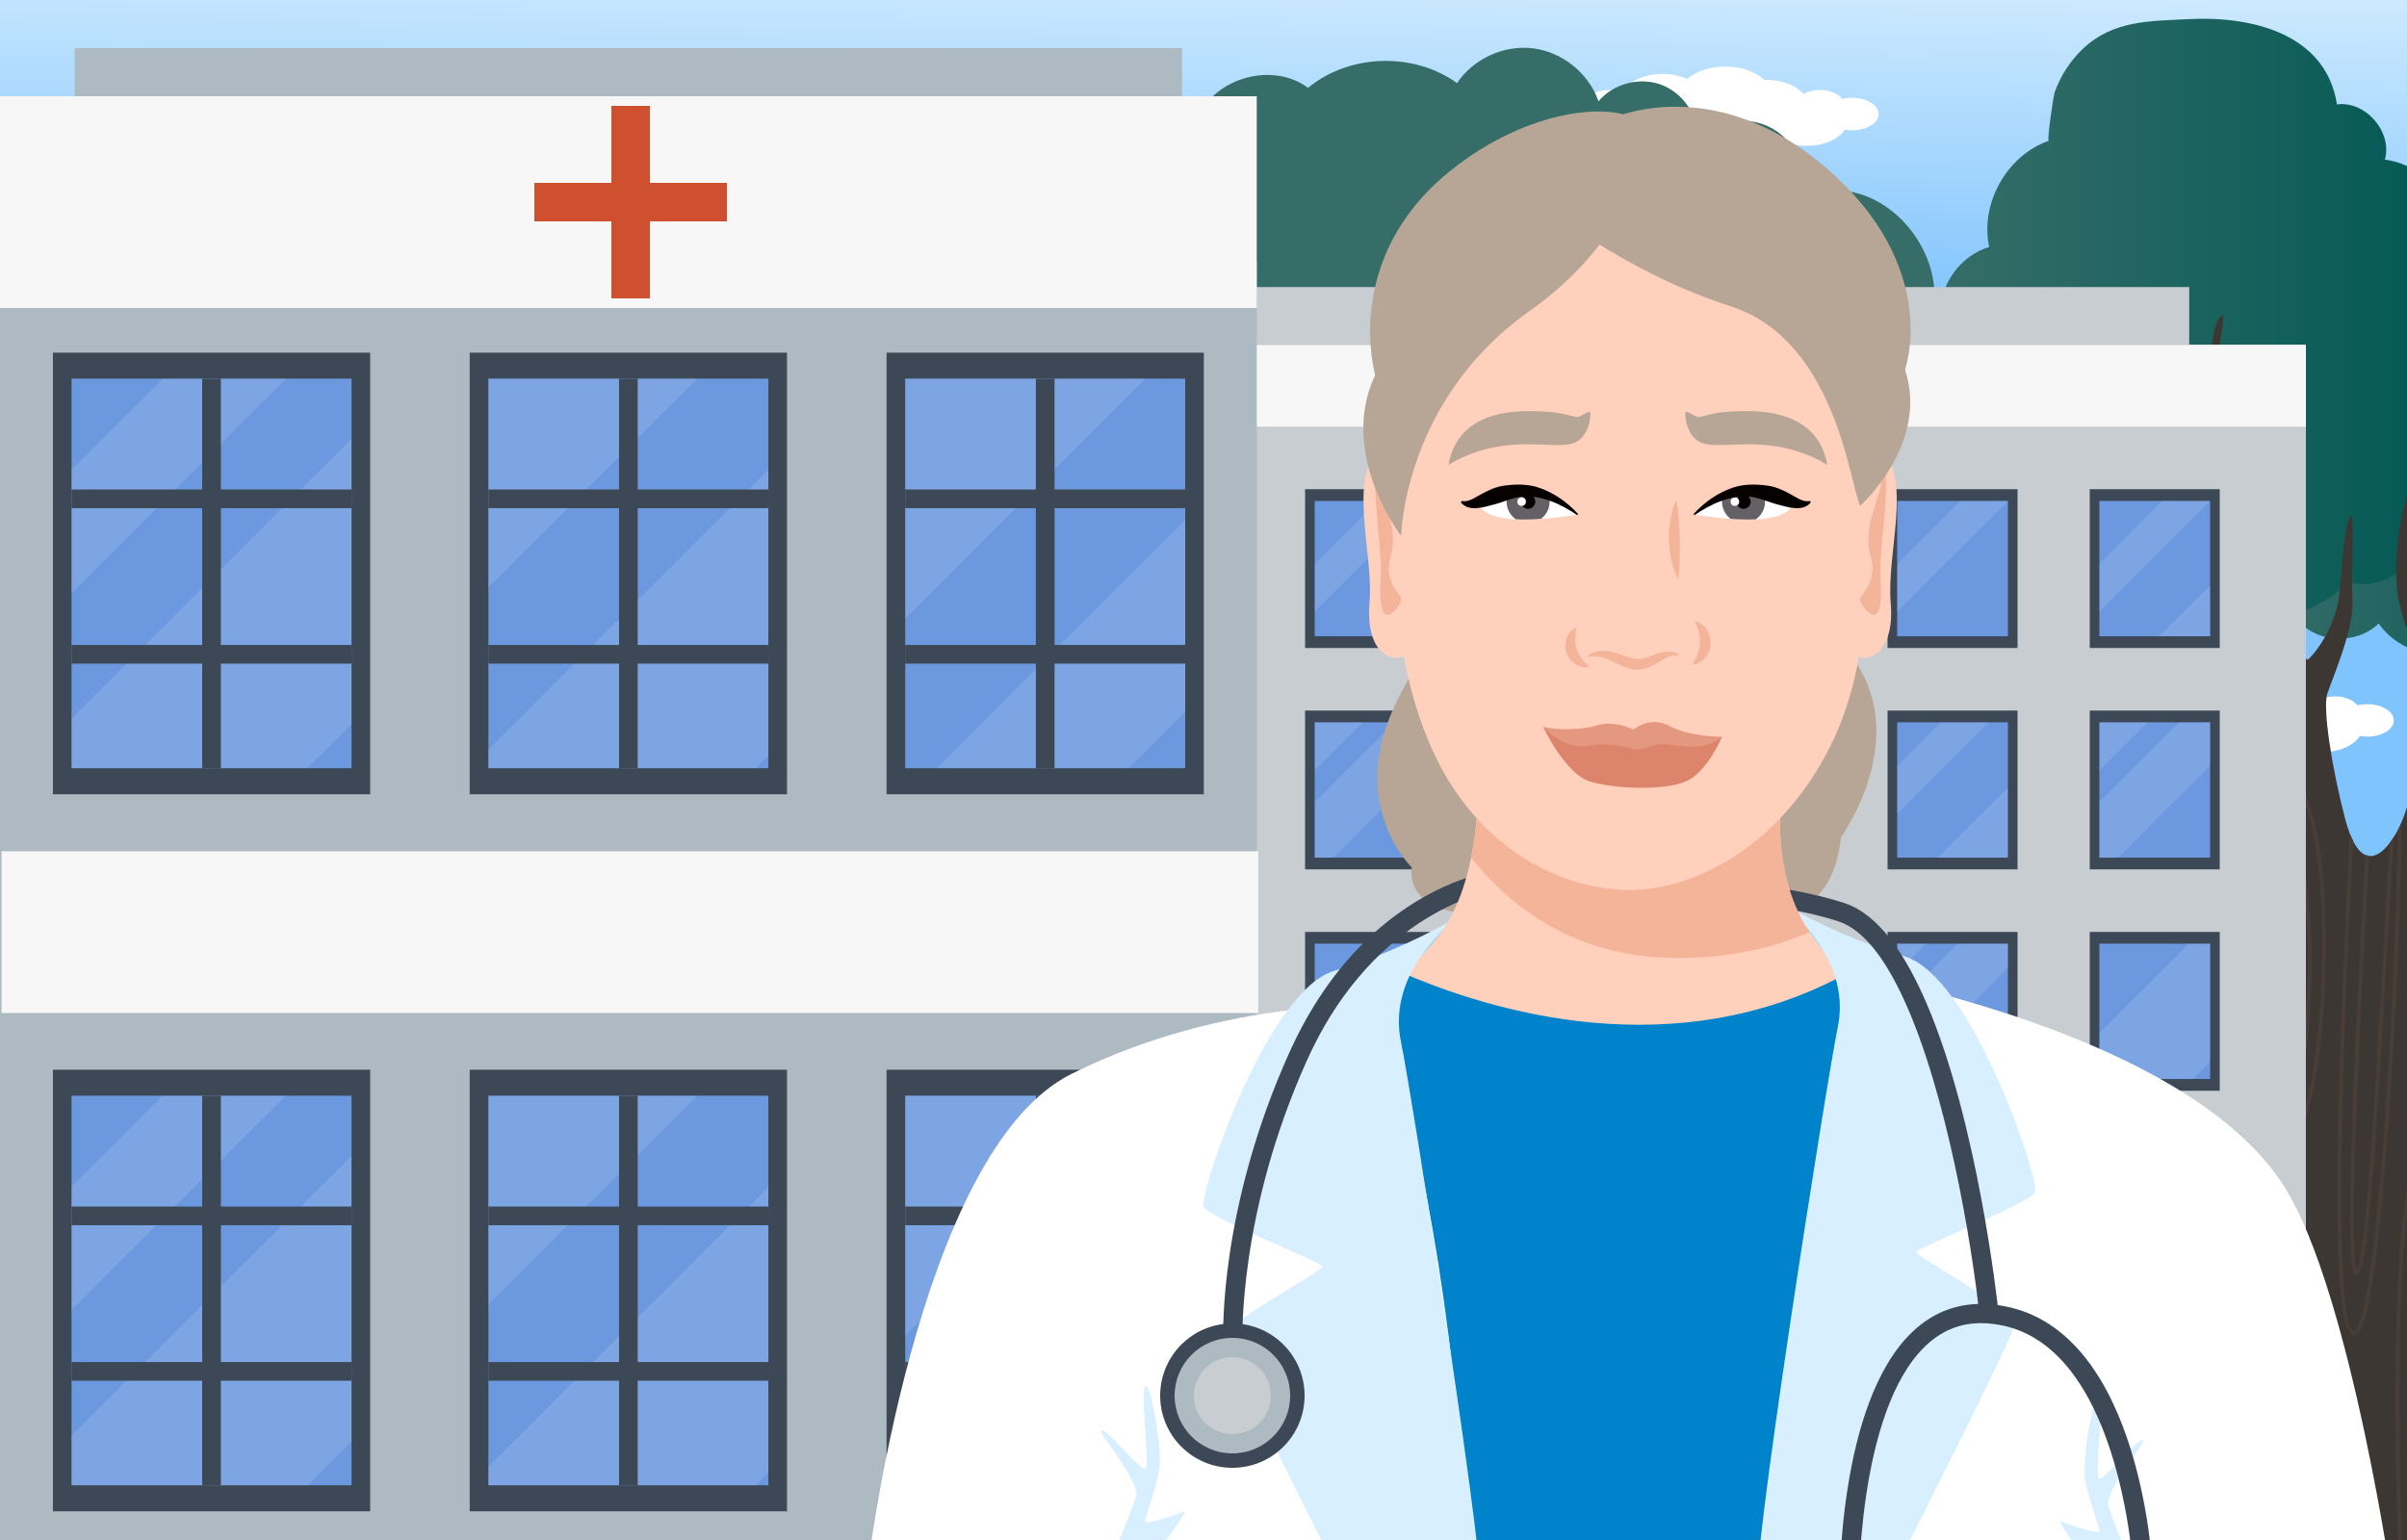 <?xml version="1.0" encoding="UTF-8"?>
<svg id="main" xmlns="http://www.w3.org/2000/svg" xmlns:xlink="http://www.w3.org/1999/xlink" viewBox="0 0 500 320">
  <rect x="0" y="0" width="500" height="320" fill="#333333" stroke="none"/>
  <defs>
    <style>
      .cls-1 {
        fill: #c7cdd1;
      }

      .cls-1, .cls-2, .cls-3, .cls-4, .cls-5, .cls-6, .cls-7, .cls-8, .cls-9, .cls-10, .cls-11, .cls-12, .cls-13, .cls-14, .cls-15, .cls-16, .cls-17, .cls-18, .cls-19, .cls-20, .cls-21, .cls-22, .cls-23, .cls-24, .cls-25, .cls-26 {
        stroke-width: 0px;
      }

      .cls-2 {
        fill: #ffd0bb;
      }

      .cls-3 {
        fill: #b7a695;
      }

      .cls-4 {
        fill: #dd856c;
      }

      .cls-5 {
        fill: #0083ca;
      }

      .cls-6 {
        fill: #6b98df;
      }

      .cls-7 {
        fill: #d8efff;
      }

      .cls-27 {
        clip-path: url(#clippath-2);
      }

      .cls-8 {
        fill: url(#_Градієнт_без_назви_8-2);
      }

      .cls-9 {
        fill: #070001;
      }

      .cls-10 {
        fill: #f7f7f7;
      }

      .cls-11 {
        fill: #e59880;
      }

      .cls-12 {
        fill: url(#_Градієнт_без_назви_8-3);
      }

      .cls-13 {
        fill: none;
      }

      .cls-14 {
        fill: url(#_Градієнт_без_назви_8);
      }

      .cls-28 {
        clip-path: url(#clippath-1);
      }

      .cls-15 {
        fill: #aebac1;
      }

      .cls-16, .cls-24 {
        fill: #fff;
      }

      .cls-17 {
        fill: #3c4856;
      }

      .cls-18 {
        fill: #656066;
      }

      .cls-19 {
        fill: #ce502e;
      }

      .cls-29 {
        clip-path: url(#clippath);
      }

      .cls-20 {
        fill: #493e36;
      }

      .cls-21 {
        fill: #b5d7ea;
      }

      .cls-22 {
        fill: #366d68;
      }

      .cls-23 {
        fill: #f4b49a;
      }

      .cls-24 {
        opacity: .13;
      }

      .cls-25 {
        fill: url(#_Градієнт_без_назви_5);
      }

      .cls-26 {
        fill: #3d3733;
      }
    </style>
    <clipPath id="clippath">
      <rect id="mask-2" data-name="mask" class="cls-13" width="500" height="320"/>
    </clipPath>
    <linearGradient id="_Градієнт_без_назви_5" data-name="Градієнт без назви 5" x1="251.99" y1="61.51" x2="253.52" y2="-14.32" gradientUnits="userSpaceOnUse">
      <stop offset="0" stop-color="#80c4fd"/>
      <stop offset="1" stop-color="#d8efff"/>
    </linearGradient>
    <linearGradient id="_Градієнт_без_назви_8" data-name="Градієнт без назви 8" x1="469.76" y1="85.43" x2="544.17" y2="85.43" gradientUnits="userSpaceOnUse">
      <stop offset="0" stop-color="#366d68"/>
      <stop offset="1" stop-color="#005854"/>
    </linearGradient>
    <linearGradient id="_Градієнт_без_назви_8-2" data-name="Градієнт без назви 8" x1="403.15" y1="66.52" x2="512.26" y2="66.52" xlink:href="#_Градієнт_без_назви_8"/>
    <linearGradient id="_Градієнт_без_назви_8-3" data-name="Градієнт без назви 8" x1="366.78" y1="113.7" x2="459.12" y2="113.7" xlink:href="#_Градієнт_без_назви_8"/>
    <clipPath id="clippath-1">
      <path class="cls-13" d="m327.72,106.92s-10.29-9.84-20.13-1.79c0,0,.45,4.92,20.13,1.79Z"/>
    </clipPath>
    <clipPath id="clippath-2">
      <path class="cls-13" d="m351.89,106.92s10.29-9.84,20.13-1.79c0,0-.45,4.92-20.13,1.79Z"/>
    </clipPath>
  </defs>
  <g id="mask">
    <g class="cls-29">
      <g id="main-2" data-name="main">
        <g id="background">
          <rect class="cls-25" width="500" height="320"/>
          <path class="cls-16" d="m390.23,23.35c-.32-1.86-3.04-3.2-6.07-3.01-.52.03-1.01.11-1.47.22-.78-1.09-2.56-1.86-4.63-1.86-1.33,0-2.54.32-3.44.83-1.39-1.73-4.3-2.92-7.67-2.92-.16,0-.31,0-.47,0-1.67-1.66-4.66-2.77-8.08-2.77s-6.19,1.03-7.89,2.59c-1.44-.67-3.22-1.06-5.17-1.06-3.95,0-7.28,1.64-8.26,3.87-.81-.34-1.8-.54-2.86-.54-2.79,0-5.05,1.38-5.05,3.09,0,.46.17.9.46,1.29-.1,0-.2,0-.31,0-2.15,0-3.89,1.07-3.89,2.38s1.74,2.38,3.89,2.38c.92,0,1.76-.2,2.43-.52,1.44,1.61,4.23,2.71,7.44,2.71,2.25,0,4.29-.54,5.81-1.41,1.52,1.96,4.79,3.32,8.57,3.32,1.08,0,2.13-.11,3.1-.32,1.27.39,2.7.6,4.21.6,3.78,0,7.05-1.36,8.57-3.32,1.52.88,3.56,1.41,5.81,1.41,3.63,0,6.73-1.4,7.94-3.37.67.12,1.39.16,2.12.12,3.03-.2,5.23-1.86,4.91-3.71Z"/>
          <path class="cls-16" d="m497.23,149.35c-.32-1.86-3.04-3.2-6.07-3.01-.52.03-1.01.11-1.47.22-.78-1.09-2.56-1.86-4.63-1.86-1.33,0-2.54.32-3.44.83-1.39-1.73-4.3-2.92-7.67-2.92-.16,0-.31,0-.47,0-1.67-1.66-4.66-2.77-8.08-2.77s-6.19,1.03-7.89,2.59c-1.44-.67-3.22-1.06-5.17-1.06-3.95,0-7.28,1.64-8.26,3.87-.81-.34-1.8-.54-2.86-.54-2.79,0-5.05,1.38-5.05,3.09,0,.46.17.9.46,1.29-.1,0-.2,0-.31,0-2.15,0-3.89,1.07-3.89,2.38s1.74,2.38,3.89,2.38c.92,0,1.76-.2,2.43-.52,1.44,1.61,4.23,2.71,7.44,2.71,2.25,0,4.29-.54,5.81-1.41,1.52,1.96,4.79,3.32,8.57,3.32,1.08,0,2.13-.11,3.1-.32,1.27.39,2.7.6,4.21.6,3.78,0,7.05-1.36,8.57-3.32,1.52.88,3.56,1.41,5.81,1.41,3.63,0,6.73-1.4,7.94-3.37.67.12,1.39.16,2.12.12,3.03-.2,5.23-1.86,4.91-3.71Z"/>
          <path class="cls-22" d="m374.52,40.97c1.2-5.43-1.49-11.5-6.32-14.25s-11.42-1.98-15.48,1.83c-.02-4.76-3.24-9.34-7.71-10.97s-9.89-.18-12.96,3.46c-2-5.78-7.46-10.21-13.53-10.99s-12.46,2.14-15.86,7.22c-8.99-6.51-22.38-6.09-30.94.98-7.25-5.41-19.21-2.22-22.81,6.07-16.11-4.84-35.16,4.13-41.69,19.63s.34,35.4,15.06,43.55c7.85,4.35,17.02,5.47,25.95,6.39,23.8,2.47,47.69,4.13,71.6,5,10.83.39,21.75.61,32.43-1.25,16.3-2.84,39.84-12.06,47.75-28.04,7.5-15.15-9.03-35.63-25.48-28.64Z"/>
          <g id="tree">
            <path class="cls-14" d="m496.97,39.8c-6.25,5.32-8.46,14.86-5.19,22.39-10.76,3.8-17.09,17.04-13.3,27.8-4.76,1.94-8.24,6.69-8.68,11.8-.44,5.12,2.19,10.38,6.55,13.11-3.1,4.72-2.04,11.7,2.31,15.3,4.36,3.59,11.41,3.3,15.46-.64,3.4,4.95,10,7.47,15.84,6.04s10.53-6.71,11.26-12.68c5.55-.05,10.99-2.93,14.15-7.49,3.16-4.56,3.94-10.67,2.04-15.88,6.85-4.15,8.42-14.88,3.05-20.82,5.94-7.29,4.58-19.38-2.83-25.18,1.9-2.92,1.4-7.16-1.11-9.56s-6.77-2.7-9.6-.67c2.49-1.79.29-6.38-1.51-7.59-3.04-2.06-4.99.11-7.92.28-7.64.43-13.9-1.86-20.53,3.79Z"/>
            <path class="cls-8" d="m425.57,29.26c-8.7,3.04-14.31,13.06-12.36,22.06-5.12,1.54-9.15,6.22-9.92,11.52-.77,5.29,1.77,10.93,6.25,13.86-5.93,8.72-3.33,22.07,5.44,27.93,1.48,6.16,5.88,11.55,11.62,14.24,5.74,2.69,12.69,2.62,18.38-.18,5.2,6.15,13.01,10.01,21.05,10.42,8.04.41,16.2-2.64,22-8.22,6.87,2.31,15.1-3.85,14.82-11.09,9.1-4.69,12.09-18.2,5.82-26.3,5.39-7.01,4.66-18-1.61-24.23,3.19-4.72,3.75-11.09,1.43-16.29s-7.44-9.04-13.08-9.82c1.6-5.77-4.03-12.25-9.96-11.47-2.33-14.91-18.07-18.37-30.71-17.72-8.14.42-15.77.2-22.09,6.19-2.6,2.47-4.6,5.58-5.82,8.95-.3.84-1.68,10.3-1.24,10.14Z"/>
            <path class="cls-12" d="m396.86,70.88c-5.97-1.38-12.66,2.67-14.2,8.59-6.57,1.59-10.66,9.68-8.04,15.91-2.96,2.95-3.76,7.36-4.42,11.48-.93,5.78-1.85,11.56-2.78,17.34-.53,3.27-1.04,6.68-.13,9.86.92,3.19,3.71,6.09,7.03,6-.81,2.87.48,6.2,3.01,7.77,2.53,1.58,6.09,1.26,8.3-.73-.13,3.26,1.82,6.5,4.75,7.92s6.69.91,9.15-1.23c3.64,3.95,10.28,4.68,14.69,1.61,2.28,4.84,8.5,7.4,13.52,5.56,3.27,3.82,10.13,3.58,13.13-.46,5.43,2.31,12.25-3.76,10.58-9.42,3.15.02,6.2-2.12,7.25-5.09,1.06-2.97.04-6.55-2.41-8.53,3.44-4.69,3.16-11.75-.63-16.16,3.72-4.26,2.31-11.87-2.69-14.52,3.94-5.43.37-14.46-6.22-15.74,3.73-5.86-1.16-14.97-8.1-15.11-.08-4.43-4.53-8.27-8.92-7.69-.19.03-5.26-4.26-6.99-4.49-3.05-.41-5.85,1.04-8.86,1.04-6.64.01-13.58-1.86-17.03,6.06Z"/>
            <path class="cls-26" d="m557.75,179.77c-14.58,8.98-32.39,17.5-40.78,38.69-.1.25-.2.5-.3.75-.35.93-.69,1.88-1,2.85-.04.09-.06.19-.09.28-.05.15-.1.31-.14.47-1.2,4.01-1.99,9.66-2.45,16.34-.02.34-.04.69-.07,1.04-.11,1.8-.2,3.68-.27,5.61-.02.55-.04,1.11-.05,1.68-1.01,35.4,4.75,88.83,7.83,92.58,4,4.87,9.16,3.41,15.67,4.06,6.52.66,13.94,11.52,11.99,11.52s-16.08-6.82-18.03-6.33c-1.95.49,5.85,10.23,3.05,11.21-2.8.98-3.54-7.79-9.33-8.55-5.8-.76-16.13-6.06-8.58,0,7.55,6.06,6.09,10.5,4.15,10.5s-7.31-9.74-14.6-10.5c-7.29-.76-16.58-1.68-18.05,1.56-1.46,3.24,1.46,9.92,0,9.92s-3.41-.49-5.36-6.34c-1.95-5.85-10.72-9.74-16.53-5.14-5.81,4.6-8.32,5.63-20.61,10.92-12.28,5.29-16.95,3.97-15.49,2.99,1.46-.97,3.41-.97,10.23-5.85,6.82-4.87,14.13-10.72,12.67-10.23-1.46.49-9.26,1.46-19.43,5.25-10.17,3.78-12.73,12.78-14.68,12.78s-.98-7.79,8.86-14.31c9.84-6.51,20.37-6.16,32.55-27.6,5.01-8.83,8.54-20.78,11.01-34.59.06-.31.11-.63.17-.94.39-2.25.76-4.55,1.09-6.89.05-.29.09-.59.13-.89.28-1.93.53-3.89.77-5.88.04-.26.07-.53.09-.79.08-.63.15-1.28.22-1.92.03-.27.06-.54.09-.82,1.12-10.23,1.84-21.05,2.29-32.08.02-.42.03-.85.05-1.28.09-2.38.17-4.76.24-7.15.02-.67.04-1.35.05-2.02.05-2.03.1-4.06.14-6.09.75-39.96-17.31-70.17-39.93-81.64-22.62-11.48-22.21-25.55-22.21-25.55,3.17,12.42,16.32,14.86,21.2,19.24,4.87,4.38,13.64,7.31,8.28,1.46-5.36-5.85-9.26-15.11-8.77-15.74.49-.64,5.84,10.87,13.15,17.21,7.31,6.33,16.08,20.95,20.44,29.55,3.52,6.94,5.5,7.55,7.67,2.65.13-.3.26-.61.4-.95.39-.99.79-2.15,1.21-3.48.34-1.07.61-2.22.81-3.43.08-.43.14-.88.2-1.33,1.16-9.19-1.26-21.66-7.83-32.76,0,0-9.26-28.75-9.26-30.7s-3.9-4.87-2.44-17.54c1.46-12.67,1.95-15.1,3.41-16.08,1.46-.97-3.41,16.08-1.46,22.9,1.95,6.82,7.31,14.62,9.26,10.72,1.95-3.9,4.87-12.67,6.33-13.15,1.46-.49-4.38,20.95-5.85,24.85-1.46,3.9,8.77,26.8,9.51,26.28.74-.51,6.08-6.31,6.69-14.74.6-8.44,1.34-14.46,2.24-15.25.9-.78.08,12.47.37,18.02.3,5.54-4.19,15.9-5.22,19.01s1.03,15.89,3.73,26.14c.29,1.1.6,2.07.93,2.92.23.58.46,1.1.69,1.57.78,1.54,1.64,2.47,2.53,2.88.25.12.51.19.77.22,1.39.18,2.86-.81,4.29-2.69.29-.38.58-.8.86-1.25.26-.4.51-.82.75-1.28.03-.05.06-.11.09-.16.27-.5.53-1.06.78-1.66,3.25-7.68,5.1-22.48,5.1-27.88,0-5.87-3.41-7.77-5.6-17.82-2.18-10.05,1.7-24.06,2.61-24.55.92-.49,1.03,6.34,0,13.07-1.03,6.72,4.44,20.07,7.09,19.8,2.65-.27,11.97-22.14,13.43-26.33,1.47-4.19,3.89-19.19,3.89-19.19v14.62c0,8.77-7.79,22.9-13.22,32.1-5.43,9.2-4.32,30.27-2.85,32.7,1.46,2.44,3.41,2.44,12.19-6.57,8.77-9,10.72-14.87,16.07-32.41,5.36-17.54,5.36-32.16,5.36-37.52s-2.44-23.39-1.65-23.39,5.06,14.62,5.06,22.9-3.9,26.31-2.92,26.8c.98.49,12.67-14.62,16.57-23.39,3.9-8.77,8.77-26.31,8.77-26.31,0,0,1.95,13.16-9.19,33.13-11.14,19.97-14.68,23.39-19.03,41.18-3.68,15.06-18.26,28.88-22.95,39.86h0c-.41.97-.75,1.91-.99,2.82-.26.98-.42,1.94-.46,2.87-.08,1.94.01,3.54.28,4.81.07.33.15.65.25.93,1.71,5.24,7.38,2.92,17.01-6.71,12.18-12.18,19.49-17.06,21.44-27.77s6.69-23.93,6.69-23.93l-4.48,27.32s4.61-4.36,7.53-13.13c2.92-8.77,2.92-25.34,3.66-26.46.74-1.13,1.7,13.8-.74,25.98-2.44,12.18-13.07,26.52-13.07,26.52,0,0,9.17-3.62,14.04-9.47,4.87-5.85,6.82-12.67,7.6-14.12.79-1.45-3.22,19-18.66,28.51Z"/>
            <path class="cls-20" d="m496.42,175.16c-.42,6.37-.89,14.55-1.38,23.15-1.44,25.04-3.59,62.6-5.47,65.63-.52-1.23-1.26-8.77.55-48.1.67-14.62,1.49-29.21,2.01-38-.26-.03-.51-.1-.77-.22-.52,8.86-1.37,23.79-2.05,38.68-2.16,47.25-.69,48.1-.06,48.46.2.11.42.1.62-.03,2.06-1.37,3.76-28.38,5.94-66.38.52-9.02,1.02-17.78,1.47-24.45-.28.45-.57.87-.86,1.25Zm1.7-2.68c-.14,10.46-.72,27.42-1.72,44.87-1.94,34.16-4.49,55.65-7,58.94-.1.14-.3.36-.47.33-.59-.09-2-1.96-2.46-17.24-.28-9.16-.17-21.85.31-37.72.56-18.38,1.49-36.86,2.04-46.9-.24-.47-.47-.99-.69-1.57-.53,9.61-1.54,29.09-2.12,48.44-.48,15.89-.59,28.6-.31,37.77.47,15.58,1.91,17.8,3.12,17.99.05,0,.1.01.15.01.47,0,.9-.34,1.3-1.01,3.63-6.16,6.1-44.36,7-60.5.89-16.09,1.56-34.34,1.64-45.07-.25.6-.51,1.16-.78,1.66Z"/>
            <path class="cls-20" d="m507.6,236.8c1.77.21,3.6,1.55,5.31,3.39.02-.35.05-.7.07-1.04-1.7-1.69-3.5-2.91-5.29-3.12-1.8-.21-3.41.59-4.81,2.38-7.46,9.63-4.86,78.65-4.75,81.58v.14s.1.1.1.1c.1.12.9.99,1.77.99.14,0,.29-.02.43-.08.85-.32,1.27-1.58,1.27-3.83,0-.71-.06-2.34-.14-4.6-.3-8.26-.9-25.44-.24-40.71,1-23.27,4.39-28.6,7.04-28.98.6-.09,1.18.11,1.77.6.88.74,1.7,2.07,2.45,3.85.02-.56.04-1.12.05-1.68-.63-1.23-1.3-2.17-2.01-2.77-.75-.63-1.55-.89-2.37-.78-8.89,1.27-8.53,40.84-7.47,70.49.08,2.25.14,3.87.14,4.57,0,2.54-.54,3.02-.77,3.11-.37.14-.95-.3-1.25-.6-.14-3.63-2.54-71.73,4.59-80.93,1.23-1.59,2.57-2.28,4.1-2.09Z"/>
            <path class="cls-20" d="m483.04,281.52c-.21-3.74-1.47-6.3-3.76-7.59-2.01-1.14-4.51-1.13-6.78-.72-.03.28-.06.55-.09.82,2.19-.44,4.61-.49,6.49.58,2.04,1.16,3.18,3.5,3.37,6.96.73,13.17-3.08,32.83-3.46,34.75-1.35.93-2.63,1.17-3.8.72-2.71-1.05-4.34-5.48-4.87-7.93-.34-1.56.24-4.2.84-7.01.87-3.99,1.76-8.11.32-10.26-.37-.55-.78-1.02-1.21-1.43-.05.32-.11.63-.17.94.26.28.5.58.73.92,1.25,1.88.35,6.02-.44,9.67-.63,2.89-1.22,5.62-.85,7.34.7,3.24,2.52,7.41,5.35,8.5.48.18.96.28,1.47.28,1.03,0,2.09-.39,3.19-1.17l.12-.09.03-.15c.04-.21,4.28-21.21,3.51-35.11Zm-2.76,1.04c-.36-2.28-.97-3.68-1.85-4.26-1.84-1.21-4.14-1.93-6.25-2.35-.03.26-.06.53-.09.79,2.01.4,4.2,1.08,5.91,2.21.47.31,1.11,1.21,1.51,3.74,1.38,8.75-1.41,27.84-2.61,29.35-.12.14-.33.38-.51.31-.76-.29-2.04-4.04-1.45-16.16.39-7.79-1.49-11.96-3.62-13.55-.04.3-.08.6-.13.89,1.87,1.71,3.31,5.87,2.98,12.63-.5,10.1.21,16.27,1.94,16.93.27.1.82.17,1.39-.56,1.46-1.83,4.15-21.27,2.77-29.95Z"/>
            <path class="cls-20" d="m483.14,194.02c-.17-18.23-3.02-27.16-5.41-31.45-.06.45-.12.89-.2,1.33,2.19,4.47,4.67,13.24,4.83,30.14.24,24.72-3.54,40.41-7.52,45.82-.02.43-.03.86-.05,1.28,4.32-4.75,8.6-20.97,8.35-47.1Zm-8,36.65c-.02.67-.03,1.35-.05,2.02,1.54-3.2,3.03-7.5,3.82-13.26,2.1-15.23,2.07-38.49-3.4-48.63-.13.33-.26.65-.4.95,1.84,3.71,3.16,9.32,3.82,16.46.88,9.45.59,21.08-.8,31.12-.65,4.7-1.77,8.41-3,11.34Z"/>
          </g>
        </g>
        <g id="building3">
          <rect class="cls-1" x="252.1" y="71.65" width="226.9" height="303" transform="translate(731.1 446.3) rotate(-180)"/>
          <rect class="cls-10" x="252.1" y="71.65" width="226.9" height="17" transform="translate(731.1 160.3) rotate(-180)"/>
          <rect class="cls-1" x="252.1" y="59.65" width="202.67" height="12" transform="translate(706.86 131.3) rotate(-180)"/>
          <g id="window">
            <rect class="cls-17" x="392.1" y="101.65" width="27" height="33"/>
            <rect class="cls-6" x="394.1" y="104.09" width="23" height="28.12"/>
          </g>
          <g id="window-2" data-name="window">
            <rect class="cls-17" x="392.1" y="147.65" width="27" height="33"/>
            <rect class="cls-6" x="394.1" y="150.09" width="23" height="28.12"/>
          </g>
          <g id="window-3" data-name="window">
            <rect class="cls-17" x="392.1" y="193.65" width="27" height="33"/>
            <rect class="cls-6" x="394.1" y="196.09" width="23" height="28.12"/>
          </g>
          <g id="window-4" data-name="window">
            <rect class="cls-17" x="392.1" y="239.65" width="27" height="33"/>
            <rect class="cls-6" x="394.1" y="242.09" width="23" height="28.12"/>
          </g>
          <g id="window-5" data-name="window">
            <rect class="cls-17" x="392.1" y="285.65" width="27" height="33"/>
            <rect class="cls-6" x="394.1" y="288.09" width="23" height="28.12"/>
          </g>
          <g id="window-6" data-name="window">
            <rect class="cls-17" x="434.1" y="101.65" width="27" height="33"/>
            <rect class="cls-6" x="436.1" y="104.09" width="23" height="28.12"/>
          </g>
          <g id="window-7" data-name="window">
            <rect class="cls-17" x="434.1" y="147.65" width="27" height="33"/>
            <rect class="cls-6" x="436.1" y="150.09" width="23" height="28.12"/>
          </g>
          <g id="window-8" data-name="window">
            <rect class="cls-17" x="434.1" y="193.65" width="27" height="33"/>
            <rect class="cls-6" x="436.1" y="196.09" width="23" height="28.12"/>
          </g>
          <g id="window-9" data-name="window">
            <rect class="cls-17" x="434.1" y="239.65" width="27" height="33"/>
            <rect class="cls-6" x="436.1" y="242.09" width="23" height="28.12"/>
          </g>
          <g id="window-10" data-name="window">
            <rect class="cls-17" x="434.1" y="285.65" width="27" height="33"/>
            <rect class="cls-6" x="436.1" y="288.09" width="23" height="28.12"/>
          </g>
          <g id="blicks">
            <polygon class="cls-24" points="417.1 104.09 417.1 104.1 394.1 127.1 394.1 117.2 407.21 104.09 417.1 104.09"/>
            <polygon class="cls-24" points="403.21 150.09 413.11 150.09 394.1 169.1 394.1 159.2 403.21 150.09"/>
            <polygon class="cls-24" points="459.1 104.09 459.1 104.1 436.1 127.1 436.1 117.2 449.21 104.09 459.1 104.09"/>
            <polygon class="cls-24" points="396.09 316.21 417.1 295.2 417.1 305.1 405.99 316.21 396.09 316.21"/>
            <polygon class="cls-24" points="459.1 253.2 459.1 263.1 451.99 270.21 442.09 270.21 459.1 253.2"/>
            <polygon class="cls-24" points="459.1 297.2 459.1 307.1 449.99 316.21 440.09 316.21 459.1 297.2"/>
            <polygon class="cls-24" points="394.1 196.09 400.11 196.09 394.1 202.1 394.1 196.09"/>
            <polygon class="cls-24" points="402.54 178.21 417.1 163.65 417.1 178.21 402.54 178.21"/>
            <polygon class="cls-24" points="436.1 150.09 446.1 150.09 436.1 160.09 436.1 150.09"/>
            <polygon class="cls-24" points="459.1 121.65 459.1 132.21 448.54 132.21 459.1 121.65"/>
            <polygon class="cls-24" points="406.66 196.09 417.1 196.09 417.1 201.1 394.1 224.1 394.1 208.65 406.66 196.09"/>
            <polygon class="cls-24" points="459.1 150.09 459.1 159.09 439.98 178.21 436.1 178.21 436.1 166.65 452.66 150.09 459.1 150.09"/>
            <polygon class="cls-24" points="408.66 242.09 417.1 242.09 417.1 262.65 409.54 270.21 394.1 270.21 394.1 256.65 408.66 242.09"/>
            <polygon class="cls-24" points="436.1 242.09 437.66 242.09 436.1 243.65 436.1 242.09"/>
            <polygon class="cls-24" points="459.1 196.09 459.1 220.65 455.54 224.21 436.1 224.21 436.1 214.65 454.66 196.09 459.1 196.09"/>
          </g>
          <g id="window-11" data-name="window">
            <rect class="cls-17" x="311.1" y="101.65" width="27" height="33"/>
            <rect class="cls-6" x="313.1" y="104.09" width="23" height="28.12"/>
          </g>
          <g id="window-12" data-name="window">
            <rect class="cls-17" x="311.1" y="147.65" width="27" height="33"/>
            <rect class="cls-6" x="313.1" y="150.09" width="23" height="28.12"/>
          </g>
          <g id="window-13" data-name="window">
            <rect class="cls-17" x="311.1" y="193.65" width="27" height="33"/>
            <rect class="cls-6" x="313.1" y="196.09" width="23" height="28.12"/>
          </g>
          <g id="window-14" data-name="window">
            <rect class="cls-17" x="311.1" y="239.65" width="27" height="33"/>
            <rect class="cls-6" x="313.1" y="242.09" width="23" height="28.12"/>
          </g>
          <g id="window-15" data-name="window">
            <rect class="cls-17" x="311.1" y="285.65" width="27" height="33"/>
            <rect class="cls-6" x="313.1" y="288.09" width="23" height="28.12"/>
          </g>
          <g id="window-16" data-name="window">
            <rect class="cls-17" x="353.1" y="101.65" width="27" height="33"/>
            <rect class="cls-6" x="355.1" y="104.09" width="23" height="28.12"/>
          </g>
          <g id="window-17" data-name="window">
            <rect class="cls-17" x="353.1" y="147.65" width="27" height="33"/>
            <rect class="cls-6" x="355.1" y="150.09" width="23" height="28.12"/>
          </g>
          <g id="window-18" data-name="window">
            <rect class="cls-17" x="353.1" y="193.65" width="27" height="33"/>
            <rect class="cls-6" x="355.1" y="196.09" width="23" height="28.12"/>
          </g>
          <g id="window-19" data-name="window">
            <rect class="cls-17" x="353.1" y="239.65" width="27" height="33"/>
            <rect class="cls-6" x="355.1" y="242.09" width="23" height="28.12"/>
          </g>
          <g id="window-20" data-name="window">
            <rect class="cls-17" x="353.1" y="285.65" width="27" height="33"/>
            <rect class="cls-6" x="355.1" y="288.09" width="23" height="28.12"/>
          </g>
          <g id="blicks-2" data-name="blicks">
            <polygon class="cls-24" points="336.1 104.09 336.1 104.1 313.1 127.1 313.1 117.2 326.21 104.09 336.1 104.09"/>
            <polygon class="cls-24" points="322.21 150.09 332.11 150.09 313.1 169.1 313.1 159.2 322.21 150.09"/>
            <polygon class="cls-24" points="378.1 104.09 378.1 104.1 355.1 127.1 355.1 117.2 368.21 104.09 378.1 104.09"/>
            <polygon class="cls-24" points="315.09 316.21 336.1 295.2 336.1 305.1 324.99 316.21 315.09 316.21"/>
            <polygon class="cls-24" points="378.1 253.2 378.1 263.1 370.99 270.21 361.09 270.21 378.1 253.2"/>
            <polygon class="cls-24" points="378.1 297.2 378.1 307.1 368.99 316.21 359.09 316.21 378.1 297.2"/>
            <polygon class="cls-24" points="313.1 196.09 319.11 196.09 313.1 202.1 313.1 196.09"/>
            <polygon class="cls-24" points="321.54 178.21 336.1 163.65 336.1 178.21 321.54 178.21"/>
            <polygon class="cls-24" points="355.1 150.09 365.1 150.09 355.1 160.09 355.1 150.09"/>
            <polygon class="cls-24" points="378.1 121.65 378.1 132.21 367.54 132.21 378.1 121.65"/>
            <polygon class="cls-24" points="325.66 196.09 336.1 196.09 336.1 201.1 313.1 224.1 313.1 208.65 325.66 196.09"/>
            <polygon class="cls-24" points="378.1 150.09 378.1 159.09 358.98 178.21 355.1 178.21 355.1 166.65 371.66 150.09 378.1 150.09"/>
            <polygon class="cls-24" points="327.66 242.09 336.1 242.09 336.1 262.65 328.54 270.21 313.1 270.21 313.1 256.65 327.66 242.09"/>
            <polygon class="cls-24" points="355.1 242.09 356.66 242.09 355.1 243.65 355.1 242.09"/>
            <polygon class="cls-24" points="378.1 196.09 378.1 220.65 374.54 224.21 355.1 224.21 355.1 214.65 373.66 196.09 378.1 196.09"/>
          </g>
          <g id="window-21" data-name="window">
            <rect class="cls-17" x="271.1" y="101.65" width="27" height="33"/>
            <rect class="cls-6" x="273.1" y="104.09" width="23" height="28.12"/>
          </g>
          <g id="window-22" data-name="window">
            <rect class="cls-17" x="271.1" y="147.65" width="27" height="33"/>
            <rect class="cls-6" x="273.1" y="150.09" width="23" height="28.12"/>
          </g>
          <g id="window-23" data-name="window">
            <rect class="cls-17" x="271.1" y="193.65" width="27" height="33"/>
            <rect class="cls-6" x="273.1" y="196.09" width="23" height="28.12"/>
          </g>
          <g id="window-24" data-name="window">
            <rect class="cls-17" x="271.1" y="239.65" width="27" height="33"/>
            <rect class="cls-6" x="273.1" y="242.09" width="23" height="28.12"/>
          </g>
          <g id="window-25" data-name="window">
            <rect class="cls-17" x="271.1" y="285.65" width="27" height="33"/>
            <rect class="cls-6" x="273.1" y="288.09" width="23" height="28.12"/>
          </g>
          <g id="blicks-3" data-name="blicks">
            <polygon class="cls-24" points="296.1 104.09 296.1 104.1 273.1 127.1 273.1 117.2 286.21 104.09 296.1 104.09"/>
            <polygon class="cls-24" points="296.1 253.2 296.1 263.1 288.99 270.21 279.09 270.21 296.1 253.2"/>
            <polygon class="cls-24" points="296.1 297.2 296.1 307.1 286.99 316.21 277.09 316.21 296.1 297.2"/>
            <polygon class="cls-24" points="273.1 150.09 283.1 150.09 273.1 160.09 273.1 150.09"/>
            <polygon class="cls-24" points="296.1 121.65 296.1 132.21 285.54 132.21 296.1 121.65"/>
            <polygon class="cls-24" points="296.1 150.09 296.1 159.09 276.98 178.21 273.1 178.21 273.1 166.65 289.66 150.09 296.1 150.09"/>
            <polygon class="cls-24" points="273.1 242.09 274.66 242.09 273.1 243.65 273.1 242.09"/>
            <polygon class="cls-24" points="296.1 196.09 296.1 220.65 292.54 224.21 273.1 224.21 273.1 214.65 291.66 196.09 296.1 196.09"/>
          </g>
        </g>
        <g id="building1">
          <rect class="cls-15" x="15.51" y="10" width="230.04" height="18.09"/>
          <rect class="cls-15" y="54.48" width="261.06" height="346.36"/>
          <rect class="cls-10" y="20" width="261.06" height="44"/>
          <g id="windows">
            <g>
              <rect class="cls-17" x="10.99" y="73.28" width="65.91" height="91.76"/>
              <rect class="cls-6" x="14.86" y="78.68" width="58.16" height="80.95"/>
              <polygon class="cls-24" points="59.41 78.68 14.86 123.23 14.86 97.64 33.82 78.68 59.41 78.68"/>
              <polygon class="cls-24" points="14.86 149.34 73.02 91.18 73.02 150.5 63.88 159.64 14.86 159.64 14.86 149.34"/>
              <rect class="cls-17" x="14.86" y="101.71" width="58.16" height="3.88"/>
              <rect class="cls-17" x="14.86" y="134.02" width="58.16" height="3.88"/>
              <rect class="cls-17" x="42" y="78.68" width="3.88" height="80.96"/>
            </g>
            <g>
              <rect class="cls-17" x="97.57" y="73.28" width="65.91" height="91.76"/>
              <rect class="cls-6" x="101.45" y="78.68" width="58.16" height="80.95"/>
              <polygon class="cls-24" points="144.84 78.68 101.45 122.07 101.45 78.68 144.84 78.68"/>
              <polygon class="cls-24" points="101.45 155.8 159.61 97.64 159.61 156.96 156.93 159.64 101.45 159.64 101.45 155.8"/>
              <rect class="cls-17" x="101.45" y="101.71" width="58.16" height="3.88"/>
              <rect class="cls-17" x="101.45" y="134.02" width="58.16" height="3.88"/>
              <rect class="cls-17" x="128.59" y="78.68" width="3.88" height="80.96"/>
            </g>
            <g>
              <rect class="cls-17" x="184.16" y="73.28" width="65.91" height="91.76"/>
              <rect class="cls-6" x="188.04" y="78.68" width="58.16" height="80.95"/>
              <polygon class="cls-24" points="246.2 107.98 246.2 147.91 234.48 159.64 194.54 159.64 246.2 107.98"/>
              <polygon class="cls-24" points="237.89 78.68 188.04 128.53 188.04 78.68 237.89 78.68"/>
              <rect class="cls-17" x="188.04" y="101.71" width="58.16" height="3.88"/>
              <rect class="cls-17" x="188.04" y="134.02" width="58.16" height="3.88"/>
              <rect class="cls-17" x="215.18" y="78.68" width="3.88" height="80.96"/>
            </g>
          </g>
          <g id="windows-2" data-name="windows">
            <g>
              <rect class="cls-17" x="10.99" y="222.28" width="65.91" height="91.76"/>
              <rect class="cls-6" x="14.86" y="227.68" width="58.16" height="80.95"/>
              <polygon class="cls-24" points="59.41 227.68 14.86 272.23 14.86 246.64 33.82 227.68 59.41 227.68"/>
              <polygon class="cls-24" points="14.86 298.34 73.02 240.18 73.02 299.5 63.88 308.64 14.86 308.64 14.86 298.34"/>
              <rect class="cls-17" x="14.86" y="250.71" width="58.16" height="3.88"/>
              <rect class="cls-17" x="14.86" y="283.02" width="58.16" height="3.88"/>
              <rect class="cls-17" x="42" y="227.68" width="3.88" height="80.96"/>
            </g>
            <g>
              <rect class="cls-17" x="97.57" y="222.28" width="65.91" height="91.76"/>
              <rect class="cls-6" x="101.45" y="227.68" width="58.16" height="80.95"/>
              <polygon class="cls-24" points="144.84 227.68 101.45 271.07 101.45 227.68 144.84 227.68"/>
              <polygon class="cls-24" points="101.45 304.8 159.61 246.64 159.61 305.96 156.93 308.64 101.45 308.64 101.45 304.8"/>
              <rect class="cls-17" x="101.45" y="250.71" width="58.16" height="3.88"/>
              <rect class="cls-17" x="101.45" y="283.02" width="58.16" height="3.88"/>
              <rect class="cls-17" x="128.59" y="227.68" width="3.88" height="80.96"/>
            </g>
            <g>
              <rect class="cls-17" x="184.16" y="222.28" width="65.91" height="91.76"/>
              <rect class="cls-6" x="188.04" y="227.68" width="58.16" height="80.95"/>
              <polygon class="cls-24" points="246.2 256.98 246.2 296.91 234.48 308.64 194.54 308.64 246.2 256.98"/>
              <polygon class="cls-24" points="237.89 227.68 188.04 277.53 188.04 227.68 237.89 227.68"/>
              <rect class="cls-17" x="188.04" y="250.71" width="58.16" height="3.88"/>
              <rect class="cls-17" x="188.04" y="283.02" width="58.16" height="3.88"/>
              <rect class="cls-17" x="215.18" y="227.68" width="3.88" height="80.96"/>
            </g>
          </g>
          <rect class="cls-10" x=".32" y="176.89" width="261.06" height="33.6"/>
          <rect class="cls-19" x="127" y="22" width="8" height="40"/>
          <rect class="cls-19" x="127" y="22" width="8" height="40" transform="translate(173 -89) rotate(90)"/>
        </g>
        <g id="doc">
          <path class="cls-21" d="m371.55,189.7s8.45,4.3,10.45,7.3-2,7-2,7l-8.45-14.3Z"/>
          <path class="cls-21" d="m300.7,191.74s-7.47,5.39-8.08,7.33,3.48,3.1,3.48,3.1c0,0,4.3-8.69,4.6-10.43Z"/>
          <path class="cls-3" d="m319.04,114.65s-19.22,9.55-29.65,32.72c-9.2,20.45,3.88,32.87,3.88,32.87,0,0-2.88,12.98,23.71,8.97s47.86.77,47.86.77c0,0,15.54,3.4,17.59-16.03,0,0,16.36-22.49.21-39.98-21.85-23.67-63.6-19.32-63.6-19.32Z"/>
          <path class="cls-2" d="m500,355.46l-320,3.75s11.71-107.29,35.61-127.91c23.8-20.54,54.58-17.36,75.19-29.38.08-.04.16-.09.24-.14,8.56-5.06,12.67-14.39,14.56-23.58,2.66-12.95.9-25.61.9-25.61,0,0,69.34-25.3,64.19,6.56-2.5,15.43.06,26.69,5.18,34.56,2.23,3.44,4.96,6.24,7.96,8.46,4.31,3.19,9.19,5.18,14.04,6.18,15.93,3.28,66.06,15.93,78.45,46.21,12.39,30.29,23.68,100.9,23.68,100.9Z"/>
          <path class="cls-23" d="m375.87,193.71c-7.5,3.25-17.16,5.63-29.19,5.33-21.03-.52-34.06-11.91-41.07-20.84,2.66-12.95.9-25.61.9-25.61,0,0,69.34-25.3,64.19,6.56-2.5,15.43.06,26.69,5.18,34.56Z"/>
          <path class="cls-2" d="m340.3,32.65s-31.34-.93-41,28.35-6.41,40.99-8.27,48.02-1.86,29.05,6.97,47.79,25.1,27.64,39.51,28.11,32.54-9.37,42.76-29.99c10.23-20.61,7.15-45.92,5.67-52.47-1.48-6.56,6.42-67-45.64-69.81Z"/>
          <g id="eye">
            <g id="eye-2" data-name="eye">
              <g class="cls-28">
                <path class="cls-16" d="m327.72,106.92s-10.29-9.84-20.13-1.79c0,0,.45,4.92,20.13,1.79Z"/>
                <circle class="cls-18" cx="317.43" cy="104.24" r="4.47"/>
                <circle class="cls-9" cx="317.43" cy="104.24" r="1.49"/>
              </g>
            </g>
            <circle class="cls-16" cx="316.09" cy="104.24" r=".89"/>
            <path id="_1" data-name="1" class="cls-9" d="m327.62,107.04c-3.34-2.3-7.5-4.23-11.53-3.83-2.01.22-3.83,1.14-5.81,1.64-2,.52-5.25,1.6-6.82-.48,0,0,.17-.26.17-.26,1.1.16,1.83-.18,2.74-.68,1.82-1.04,3.88-2.24,6.09-2.52,2.31-.32,4.78-.35,7.03.36,3.23,1.05,6.08,3.08,8.33,5.54,0,0-.21.23-.21.23h0Z"/>
          </g>
          <g id="eye-3" data-name="eye">
            <g id="eye-4" data-name="eye">
              <g class="cls-27">
                <path class="cls-16" d="m351.89,106.92s10.29-9.84,20.13-1.79c0,0-.45,4.92-20.13,1.79Z"/>
                <circle class="cls-18" cx="362.18" cy="104.24" r="4.47"/>
                <circle class="cls-9" cx="362.18" cy="104.24" r="1.49"/>
              </g>
            </g>
            <circle class="cls-16" cx="360.38" cy="104.24" r=".89"/>
            <path id="_1-2" data-name="1" class="cls-9" d="m352,107.04c3.34-2.3,7.5-4.23,11.53-3.83,2.01.22,3.83,1.14,5.81,1.64,2,.52,5.25,1.6,6.82-.48,0,0-.17-.26-.17-.26-1.1.16-1.83-.18-2.74-.68-1.82-1.04-3.88-2.24-6.09-2.52-2.31-.32-4.78-.35-7.03.36-3.23,1.05-6.08,3.08-8.33,5.54,0,0,.21.23.21.23h0Z"/>
          </g>
          <path class="cls-23" d="m327.57,130.38c-.44,1.65-.5,3.06-.04,4.54.52,1.47,1.4,2.55,2.73,3.62-2.04.62-4.23-.94-4.86-2.92-.67-1.97.16-4.52,2.16-5.24h0Z"/>
          <path class="cls-23" d="m352.09,129.1c2.09.39,3.4,2.65,3.26,4.72-.11,2.07-1.69,4.16-3.82,4.28.92-1.49,1.46-2.82,1.58-4.42.08-1.61-.29-2.99-1.03-4.58h0Z"/>
          <path class="cls-23" d="m329.58,136.67c1.1-1.55,3.42-1.63,5.13-1.25,2.33.5,4.38,1.93,6.75,1.35,1.56-.37,3.2-1.3,4.94-1.35.92-.04,1.93.18,2.59.79-2.74-.4-4.45,1.8-6.93,2.6-4.74,1.74-8.19-3.78-12.48-2.14h0Z"/>
          <path class="cls-23" d="m348.18,103.86c.56,2.77.66,5.46.75,8.23.05,2.77.08,5.46-.34,8.26-2.4-4.85-2.56-11.52-.41-16.49h0Z"/>
          <path class="cls-4" d="m320.56,151.05s4.58,9.87,9.83,11.38,15.1,1.88,19.68,0,7.63-9.32,7.63-9.32c0,0-7.19.8-10.54.4s-10.84-.02-14.22.73-12.38-3.18-12.38-3.18Z"/>
          <path class="cls-11" d="m339.32,151.61s-3.77-2.02-7.52-.89-8.99.91-11.24.34c0,0,4.13,4.68,9,3.93,4.88-.75,7.5.14,9.75.63s3.38-1.01,6-1.01,8.63,1.87,12.38-1.5c0,0-6.75,0-10.88-2.25-4.13-2.25-7.5.75-7.5.75Z"/>
          <path class="cls-3" d="m300.88,96.63s4.47-3.13,11.63-4.03,12.52.8,15.21-.94,2.85-5.97,2.54-6.09-1.88.91-2.43,1.07-3.24-.96-6.37-1.08-18.34-1.9-20.58,11.07Z"/>
          <path class="cls-3" d="m379.59,96.63s-4.47-3.13-11.63-4.03-12.52.8-15.21-.94-2.85-5.97-2.54-6.09,1.88.91,2.43,1.07,3.24-.96,6.37-1.08,18.34-1.9,20.58,11.07Z"/>
          <path class="cls-2" d="m294.6,104.45s-.75-18.86-7.78-11.83c-7.03,7.03-1.41,22.02-2.34,32.8-.94,10.78,5.71,14.3,10.12,8.55s0-29.52,0-29.52Z"/>
          <path class="cls-2" d="m382.64,104.45s.75-18.86,7.78-11.83c7.03,7.03,1.41,22.02,2.34,32.8s-5.71,14.3-10.12,8.55c-4.41-5.74,0-29.52,0-29.52Z"/>
          <path class="cls-23" d="m291.04,99.18s-1.41-6.09-4.22-3.75.47,17.97,0,24.92c-.47,6.94.82,9.06,3.22,6.13s-.09-2.3-1.19-6.13c-1.1-3.83.65-4.37.48-9.02s-3.45-10.74-2.51-12.15,3.75,1.41,4.22,0Z"/>
          <path class="cls-23" d="m386.42,99.18s1.41-6.09,4.22-3.75-.47,17.97,0,24.92c.47,6.94-.82,9.06-3.22,6.13-2.4-2.93.09-2.3,1.19-6.13s-.65-4.37-.48-9.02,3.45-10.74,2.51-12.15-3.75,1.41-4.22,0Z"/>
          <path class="cls-5" d="m500,355.46l-320,3.75s11.71-107.29,35.61-127.91c23.8-20.54,54.58-17.36,75.19-29.38,18.62,8.14,56.97,19.95,93.02.25,4.31,3.19,9.19,5.18,14.04,6.18,15.93,3.28,66.06,15.93,78.45,46.21,12.39,30.29,23.68,100.9,23.68,100.9Z"/>
          <path class="cls-3" d="m340.73,34.06s-2.99,16.44-23.08,30.63-25.96,35.13-26.6,46.64c0,0-13.19-16.99-5.38-33.41,0,0-7.05-23.84,15.21-42.11,22.25-18.27,49.28-14.86,39.85-1.74Z"/>
          <path class="cls-3" d="m321.09,43.08s16.49,13.51,38.4,20.56c21.92,7.05,24.76,37.09,26.91,41.49,0,0,14.43-12.98,9.32-28.31,0,0,7.61-21.08-16.13-41.72-23.74-20.64-46.62-11.35-50.01-7.31s-8.5,15.29-8.5,15.29Z"/>
          <path class="cls-16" d="m287,209s8.76,27.8,13.88,68.4,4.72,56.69,4.72,56.69l-125.6-6.45s10.15-88.34,42.57-104.49,64.43-14.15,64.43-14.15Z"/>
          <path class="cls-16" d="m383.83,202.17s-3.09,33.65-7.96,72.24-6.27,57.24-6.27,57.24h127.69s-8.85-62.94-22.74-85.01c-20.54-32.64-90.71-44.47-90.71-44.47Z"/>
          <path class="cls-7" d="m307.59,334.09c-2.41,1.1-26.61-1.27-26.61-1.27,0,0-26.98-52.82-26.92-55.18.07-2.36,20.94-13.64,20.65-14.51-.28-.87-23.71-10.13-24.71-12.42-.76-1.74,7.12-26.58,17.12-40.32,3.18-4.37,6.57-7.61,9.97-8.64,11.19-3.37,20.34-8.18,23.61-10.01-.22.38-.45.77-.69,1.14-1.89,1.89-3.57,3.87-4.95,5.95-3.65,5.42-5.37,11.43-4.01,17.81,1.98,9.28,18.95,116.36,16.54,117.45Z"/>
          <path class="cls-7" d="m422.77,247.71c-1,2.29-24.43,11.55-24.71,12.42-.29.87,20.58,12.15,20.65,14.51.06,2.36-26.92,55.18-26.92,55.18,0,0-24.2,2.37-26.61,1.27-2.41-1.09,14.56-108.17,16.54-117.45,1.36-6.38-.36-12.39-4.01-17.81-.81-1.22-1.72-2.4-2.72-3.55-.5-.86-.97-1.77-1.41-2.71,4.1,2.19,12.32,6.24,22.1,9.18,3.4,1.03,6.79,4.27,9.97,8.64,10,13.74,17.88,38.58,17.12,40.32Z"/>
          <path class="cls-7" d="m231,324s4-10,5-13-8.26-13.6-7.13-13.8,7.9,8.25,9.02,8.03-1.11-16.05,0-17.14,3.69,13.32,2.9,17.61-3.01,9.71-2.9,10.51,8.31-2.17,8.31-2.17c0,0-4.22,7.96-8.71,9.96s-6.49,0-6.49,0Z"/>
          <path class="cls-7" d="m442.97,326s-4-10-5-13,8.26-13.6,7.13-13.8-7.9,8.25-9.02,8.03,1.11-16.05,0-17.14-3.69,13.32-2.9,17.61,3.01,9.71,2.9,10.51-8.31-2.17-8.31-2.17c0,0,4.22,7.96,8.71,9.96,4.49,2,6.49,0,6.49,0Z"/>
          <g>
            <path class="cls-17" d="m304.55,182.45c-.48,1.7-1.06,3.39-1.75,5.02-6.29,2.7-15.57,8.3-23.71,19.59-2.69,3.72-5.25,8.08-7.54,13.15-14.34,31.75-13.46,58.06-13.45,58.33l-3.99.16c-.05-1.11-.96-27.47,13.79-60.14,1.6-3.55,3.33-6.77,5.13-9.68,10.74-17.37,24.28-24.01,31.52-26.43Z"/>
            <path class="cls-17" d="m415.11,272.44l-3.97.42c-1.56-14.45-6.71-45.64-15.61-65.08-3.83-8.38-8.36-14.58-13.6-16.31-2.5-.83-5.36-1.55-8.48-2.18-.64-1.38-1.2-2.85-1.69-4.4,4.22.76,8.11,1.68,11.43,2.78,7.03,2.33,12.69,10.63,17.17,21.2,10.44,24.57,14.52,61.37,14.75,63.57Z"/>
          </g>
          <path class="cls-17" d="m382.11,331.68c-.03-1.63-.47-40.11,15.16-54.94,4.45-4.23,9.8-6.16,15.87-5.74,31.3,2.15,33.96,53.6,34.06,55.79l-4,.18c-.02-.5-2.59-50.08-30.34-51.98-4.99-.34-9.18,1.18-12.84,4.65-14.36,13.62-13.92,51.59-13.92,51.97l-4,.06Z"/>
          <circle class="cls-17" cx="256" cy="290" r="15"/>
          <circle class="cls-15" cx="256" cy="290" r="12"/>
          <circle class="cls-1" cx="256" cy="290" r="8"/>
        </g>
      </g>
    </g>
  </g>
</svg>
